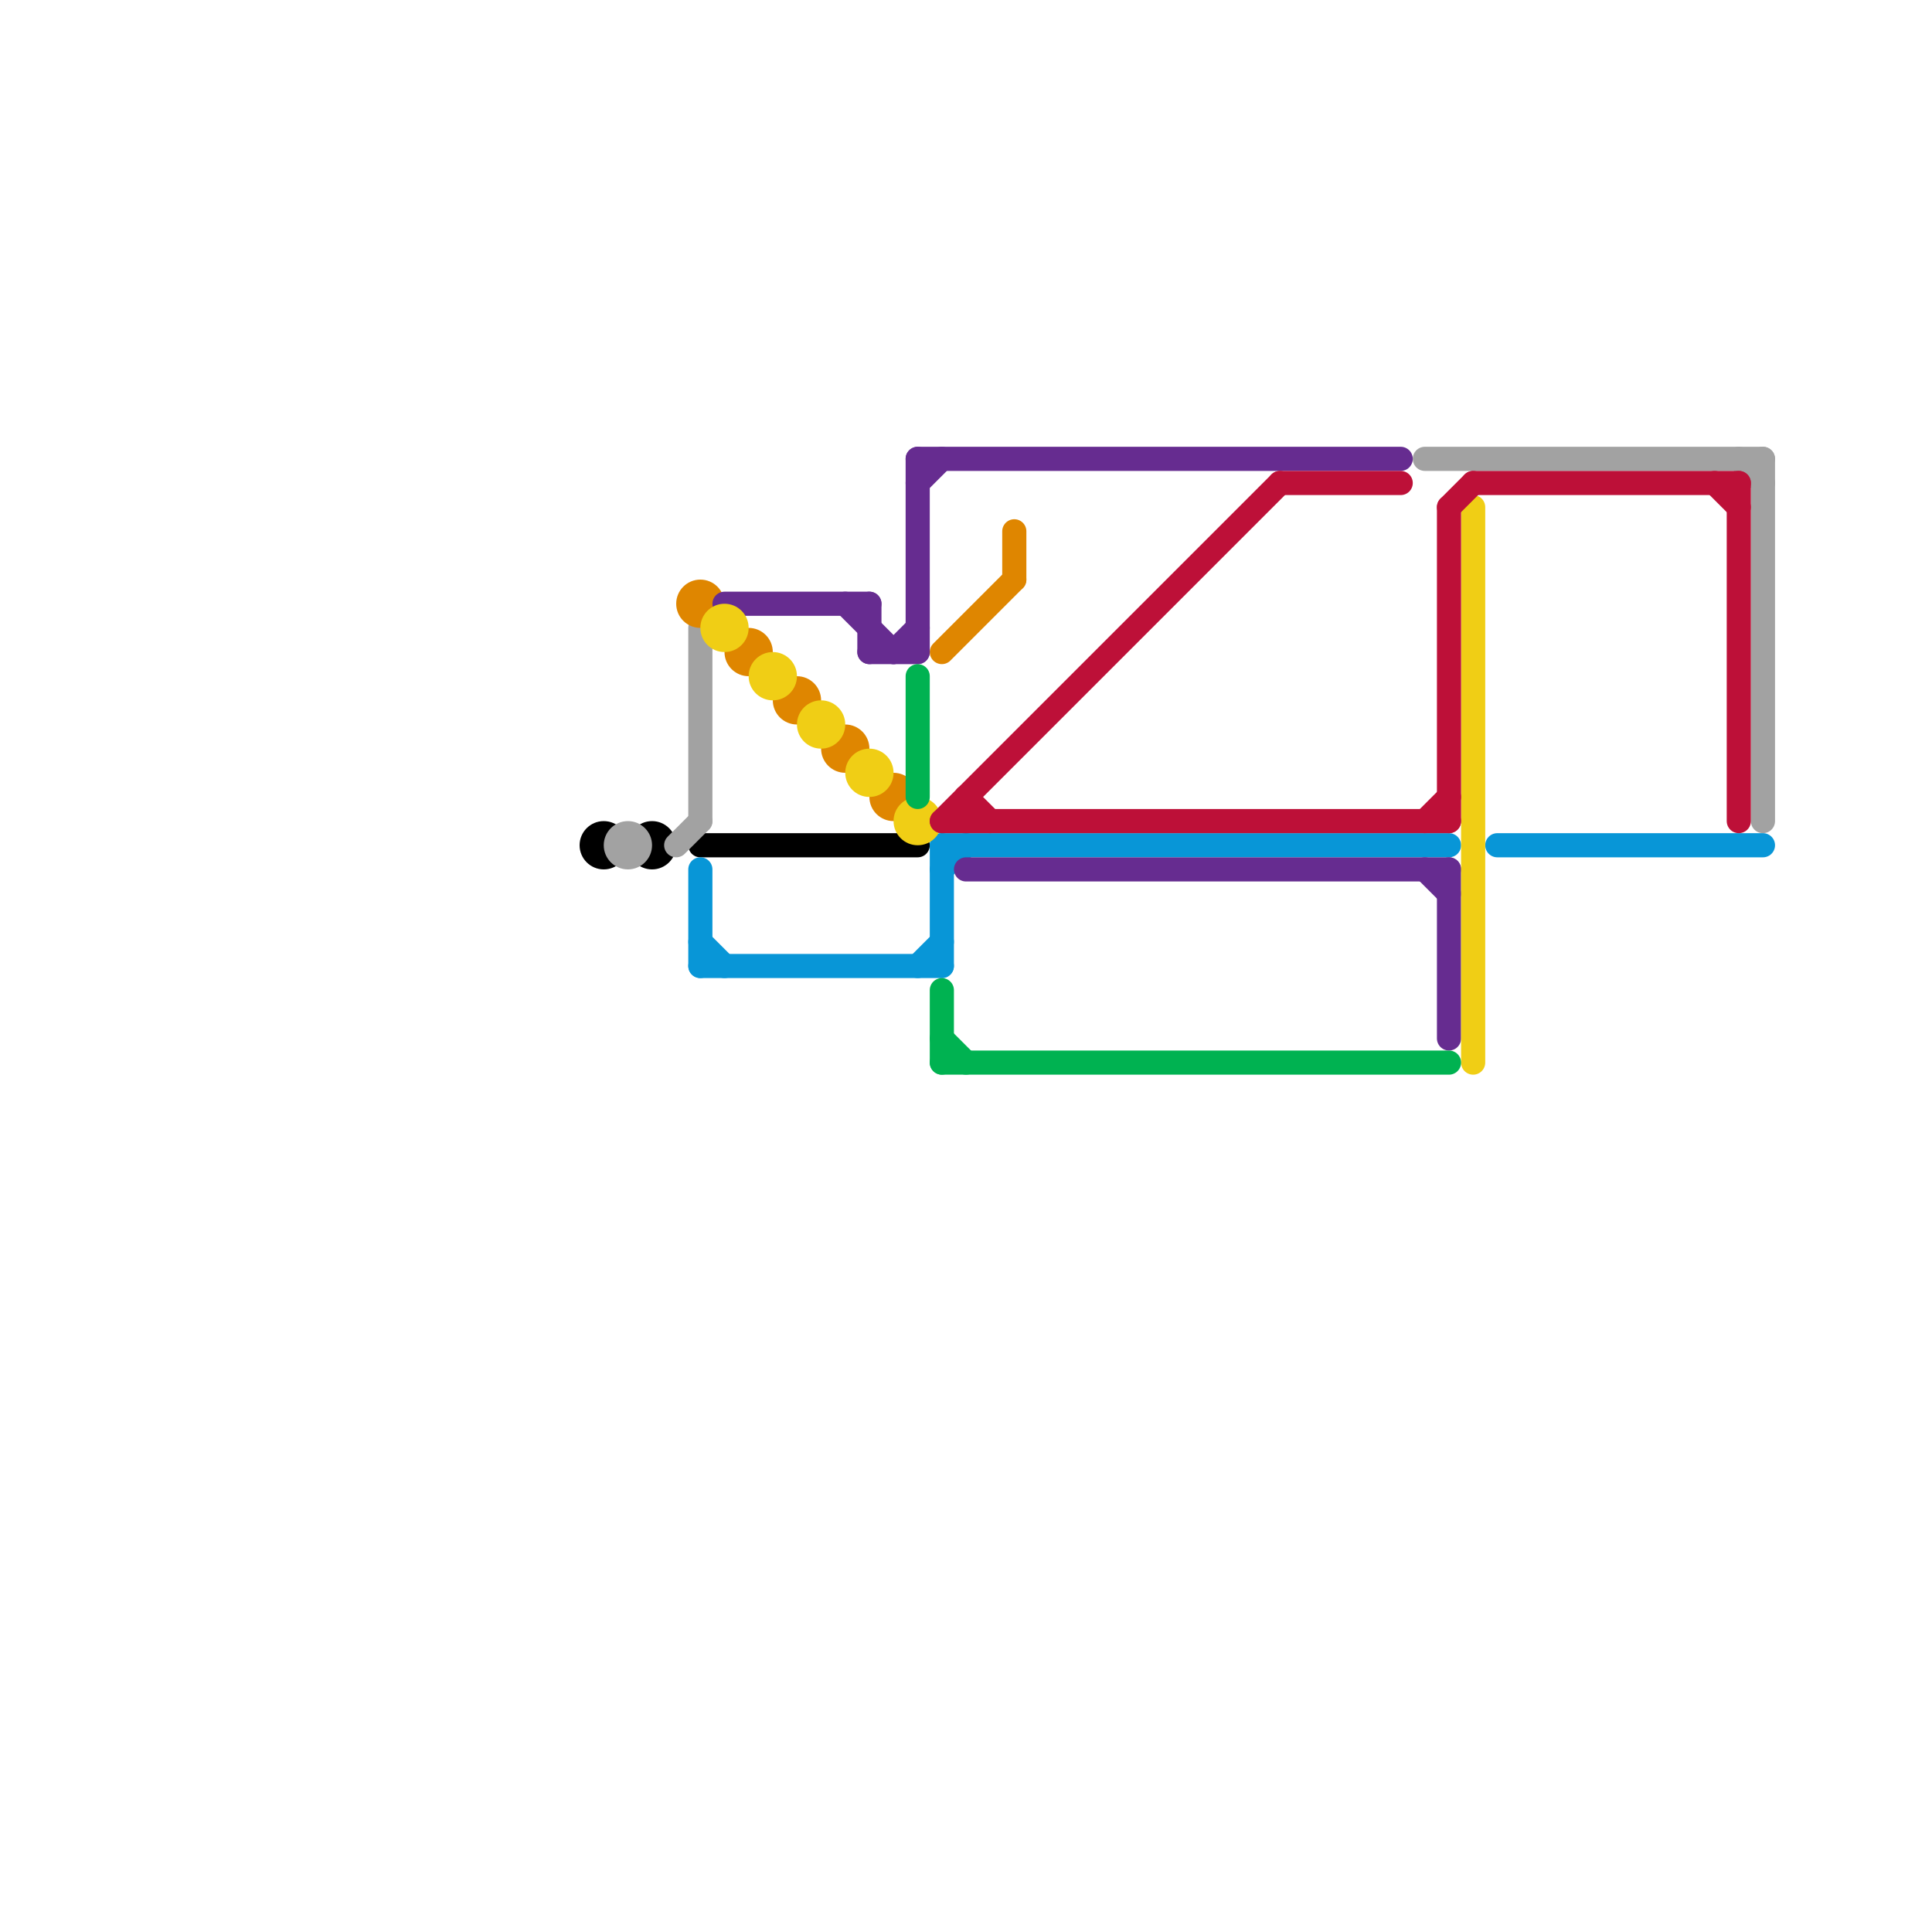 
<svg version="1.1" xmlns="http://www.w3.org/2000/svg" viewBox="0 0 80 80">
<style>text { font: 1px Helvetica; font-weight: 600; white-space: pre; dominant-baseline: central; } line { stroke-width: 1; fill: none; stroke-linecap: round; stroke-linejoin: round; } .c0 { stroke: #000000 } .c1 { stroke: #a2a2a2 } .c2 { stroke: #df8600 } .c3 { stroke: #0896d7 } .c4 { stroke: #662c90 } .c5 { stroke: #f0ce15 } .c6 { stroke: #00b251 } .c7 { stroke: #bd1038 }</style><defs><g id="wm-xf"><circle r="1.2" fill="#000"/><circle r="0.9" fill="#fff"/><circle r="0.6" fill="#000"/><circle r="0.3" fill="#fff"/></g><g id="wm"><circle r="0.6" fill="#000"/><circle r="0.3" fill="#fff"/></g></defs><line class="c0" x1="29" y1="35" x2="38" y2="35"/><circle cx="25" cy="35" r="1" fill="#000000" /><circle cx="27" cy="35" r="1" fill="#000000" /><line class="c1" x1="73" y1="19" x2="73" y2="34"/><line class="c1" x1="29" y1="26" x2="29" y2="34"/><line class="c1" x1="72" y1="19" x2="73" y2="20"/><line class="c1" x1="59" y1="19" x2="73" y2="19"/><line class="c1" x1="28" y1="35" x2="29" y2="34"/><circle cx="26" cy="35" r="1" fill="#a2a2a2" /><line class="c2" x1="42" y1="22" x2="42" y2="24"/><line class="c2" x1="39" y1="27" x2="42" y2="24"/><circle cx="31" cy="27" r="1" fill="#df8600" /><circle cx="33" cy="29" r="1" fill="#df8600" /><circle cx="29" cy="25" r="1" fill="#df8600" /><circle cx="35" cy="31" r="1" fill="#df8600" /><circle cx="37" cy="33" r="1" fill="#df8600" /><line class="c3" x1="39" y1="35" x2="60" y2="35"/><line class="c3" x1="29" y1="39" x2="30" y2="40"/><line class="c3" x1="62" y1="35" x2="73" y2="35"/><line class="c3" x1="39" y1="36" x2="40" y2="35"/><line class="c3" x1="29" y1="36" x2="29" y2="40"/><line class="c3" x1="39" y1="35" x2="39" y2="40"/><line class="c3" x1="38" y1="40" x2="39" y2="39"/><line class="c3" x1="29" y1="40" x2="39" y2="40"/><line class="c4" x1="60" y1="36" x2="60" y2="43"/><line class="c4" x1="40" y1="36" x2="60" y2="36"/><line class="c4" x1="36" y1="27" x2="38" y2="27"/><line class="c4" x1="38" y1="19" x2="38" y2="27"/><line class="c4" x1="30" y1="25" x2="36" y2="25"/><line class="c4" x1="38" y1="19" x2="58" y2="19"/><line class="c4" x1="36" y1="25" x2="36" y2="27"/><line class="c4" x1="35" y1="25" x2="37" y2="27"/><line class="c4" x1="38" y1="20" x2="39" y2="19"/><line class="c4" x1="59" y1="36" x2="60" y2="37"/><line class="c4" x1="37" y1="27" x2="38" y2="26"/><line class="c5" x1="61" y1="21" x2="61" y2="44"/><circle cx="30" cy="26" r="1" fill="#f0ce15" /><circle cx="36" cy="32" r="1" fill="#f0ce15" /><circle cx="38" cy="34" r="1" fill="#f0ce15" /><circle cx="32" cy="28" r="1" fill="#f0ce15" /><circle cx="34" cy="30" r="1" fill="#f0ce15" /><line class="c6" x1="39" y1="43" x2="40" y2="44"/><line class="c6" x1="39" y1="44" x2="60" y2="44"/><line class="c6" x1="39" y1="41" x2="39" y2="44"/><line class="c6" x1="38" y1="28" x2="38" y2="33"/><line class="c7" x1="72" y1="20" x2="72" y2="34"/><line class="c7" x1="59" y1="34" x2="60" y2="33"/><line class="c7" x1="60" y1="21" x2="60" y2="34"/><line class="c7" x1="61" y1="20" x2="72" y2="20"/><line class="c7" x1="39" y1="34" x2="60" y2="34"/><line class="c7" x1="53" y1="20" x2="58" y2="20"/><line class="c7" x1="71" y1="20" x2="72" y2="21"/><line class="c7" x1="40" y1="33" x2="41" y2="34"/><line class="c7" x1="60" y1="21" x2="61" y2="20"/><line class="c7" x1="39" y1="34" x2="53" y2="20"/><line class="c7" x1="40" y1="33" x2="40" y2="34"/>
</svg>

